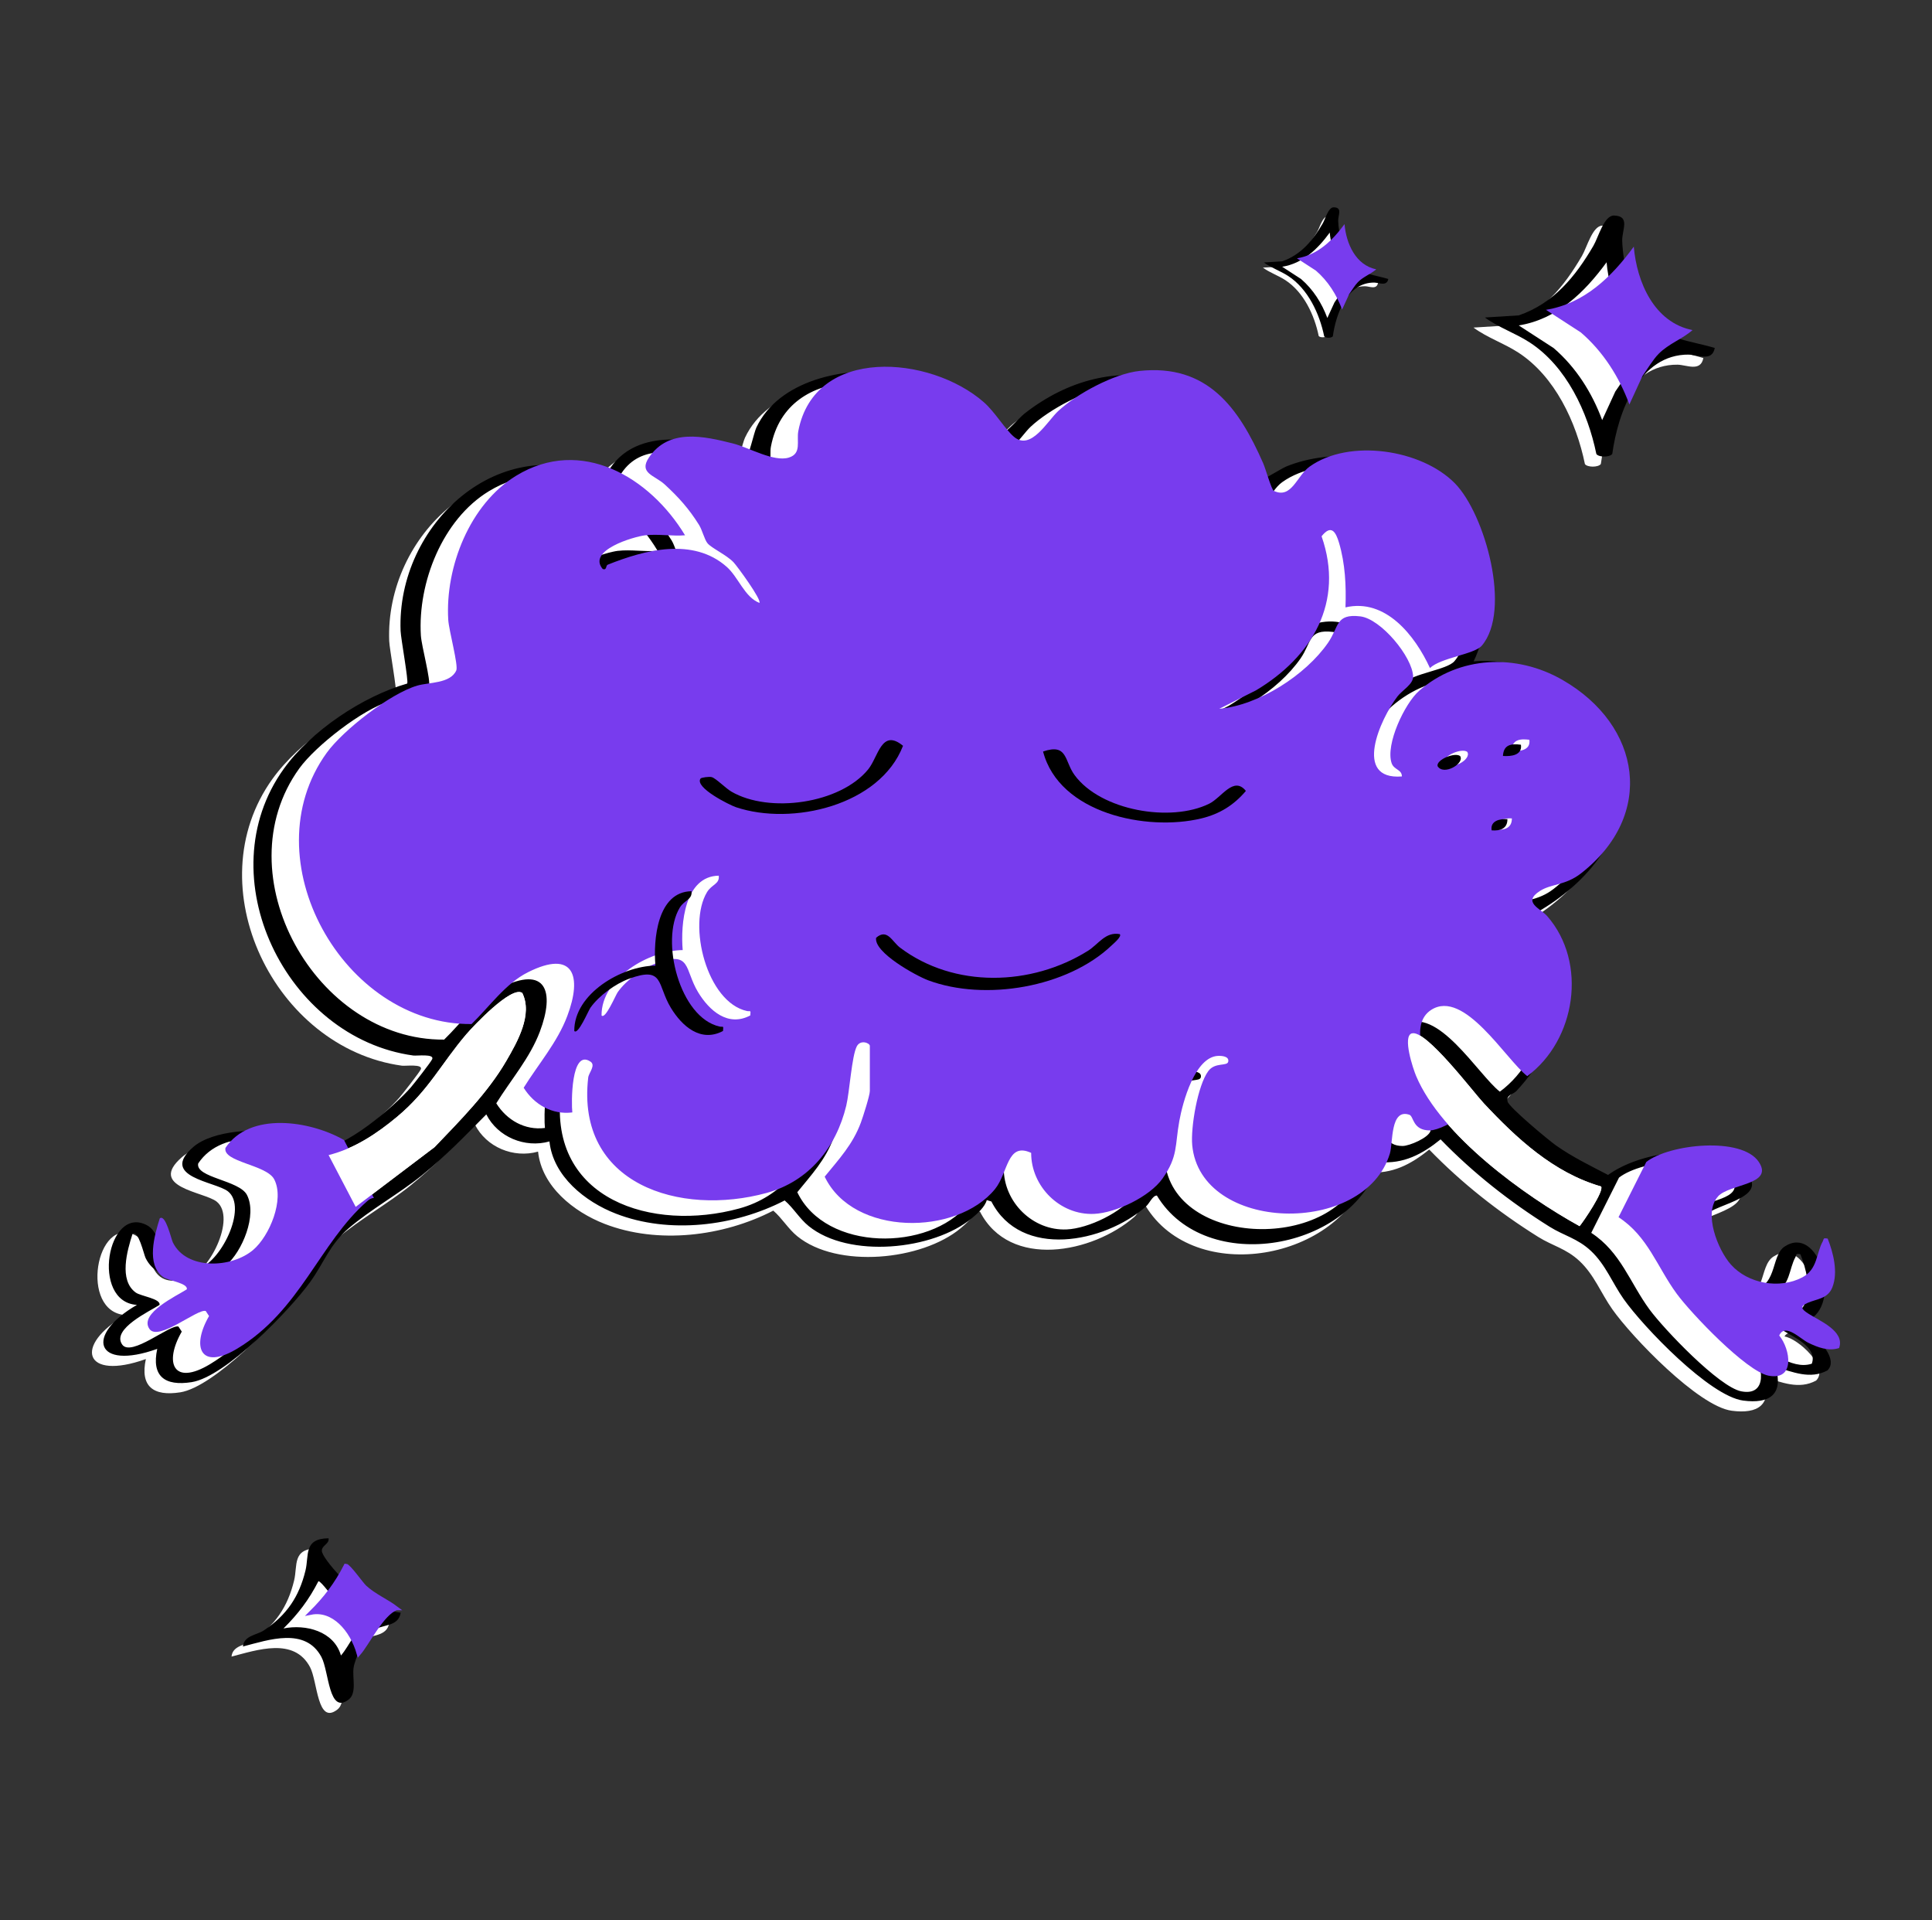 <?xml version="1.0" encoding="UTF-8"?><svg xmlns="http://www.w3.org/2000/svg" viewBox="0 0 503.59 500.42"><rect x="0" y="0" width="503.59" height="500.42" fill="#333333" stroke="none"/><defs><style>.cls-1,.cls-2{fill:#783cee;mix-blend-mode:multiply;}.cls-2{stroke:#783cee;stroke-miterlimit:10;}.cls-3{isolation:isolate;}.cls-4{fill:#fff;}</style></defs><g class="cls-3"><g id="Layer_1"><path class="cls-4" d="M359.18,73.72c-3.15-.95-6.72-1.12-8.94-3.85-1.95-2.39-3.03-7.08-3.14-10.12-.05-1.39,1.11-3.25-1.06-3.31-1.31-.04-2.04,2.82-2.69,3.94-2.34,4.01-5.2,7.52-9.74,9.09l-4.42.28c1.82,1.33,3.96,2.03,5.85,3.26,4.77,3.11,7.57,9.08,8.69,14.55.31.44,1.72.46,2.08,0,.74-5.4,3.48-13.03,10.01-12.96,1.15.01,3.01.99,3.37-.87Z"/><path class="cls-4" d="M443.99,93.31c-6.29-1.9-13.42-2.23-17.87-7.7-3.89-4.78-6.05-14.14-6.26-20.21-.1-2.78,2.21-6.48-2.12-6.6-2.62-.07-4.07,5.63-5.38,7.87-4.66,8.01-10.38,15.01-19.46,18.15l-8.83.55c3.63,2.66,7.91,4.06,11.69,6.51,9.54,6.2,15.12,18.13,17.36,29.06.61.87,3.44.91,4.15-.01,1.48-10.79,6.95-26.02,19.99-25.89,2.3.02,6.02,1.98,6.73-1.73ZM257.17,116.22c-5.57-8.73-17.15-14.98-27.4-16.38-12.39-1.69-29.73,1.77-35.58,14.22-.66,1.39-1.96,7.4-2.53,7.44-11.78-4.83-30.54-8.58-37.07,5.85-27.2-13.03-54.21,11.98-53.14,39.72.08,2.04,2.12,13.15,1.72,13.72-11.62,3.34-25.05,12.33-32.15,22.2-20.1,27.96.55,70.18,33.75,74.74.89.12,5.53-.5,4.92.94-.32.75-4.69,6.34-5.57,7.36-4.02,4.66-17.72,16.62-23.97,15.74-1.91-.27-6.47-3.07-9.21-3.72-6.3-1.51-18.44-.92-23.54,3.53-8.99,7.84,5.81,9.01,9.05,11.55,5.3,4.17-2,19.05-8.28,20.35-11.08,2.3-7.52-8.73-12.87-11.54-10.29-5.39-14.73,20.02-2.57,20.78-13.69,7.89-10.89,17.25,5.29,11.46-1.56,7.17,1.98,9.77,8.97,8.67,8.83-1.39,25.57-18.76,30.89-26.1,3.67-5.07,5.01-9.69,10.07-14.02,5.64-4.83,13.13-9,19.09-13.81,6.04-4.87,11.32-10.36,16.75-15.85,2.96,5.88,10.04,8.86,16.46,7.05.96,9.1,9.3,15.7,17.32,18.82,13.89,5.39,30.93,3.31,43.99-3.44,2.31,1.99,3.86,4.72,6.25,6.67,10.44,8.5,32.48,6.35,42.59-2.08,1.41-1.18,3.37-2.93,3.84-4.68l1.2.36c7.76,15.09,29.37,10.81,40.2,1.39,1.07-.93,1.79-2.95,2.94-2.94,12.78,21.19,51.07,14.17,57.94-8.74,6.31.59,11.28-2.06,16.01-5.9,8.46,8.74,18.08,16.3,28.4,22.76,3.75,2.35,7.27,3.02,10.76,6.28,3.86,3.6,5.6,8.39,8.57,12.59,5.14,7.28,22.44,25.29,31.13,26.44,6.87.91,10.58-1.56,8.47-8.76,4.46,1.3,9.02,3.35,13.53.89,3.48-3.47-4.74-10.97-8.24-11.48.52-1.17,2.56-1.15,3.73-1.84,8.14-4.87,2.13-24.7-6.64-18.97-3.89,2.54-1.58,11.31-9.73,11.47-7.48.14-15.33-13.68-11.15-19.42,2.4-3.31,19.65-4.88,8.8-12.93-8.5-6.3-25.66-3.81-33.97,2.24-4.58-2.38-9.27-4.67-13.51-7.64-1.96-1.38-12.27-9.96-12.67-11.46-.48-1.78,1.43-1.85,2.31-2.8,12.15-13.08,17.34-31.46,4.1-45.85,13.1-7.06,24.91-19.89,23.48-35.83-1.61-17.94-21.35-31.81-38.76-30.27,6.76-13.62,2.03-37.19-10.39-46.31-10.39-7.63-26.52-9.29-38.37-4.5-1.46.59-7.12,4.26-7.64,3.81-8.24-28.97-37.64-35.68-60.71-17.53-1.21.95-6.03,6.34-6.85,5.77ZM82.67,403.52c-6.56.08-5.05,4.42-6.01,8.38-1.67,6.89-4.95,11.67-10.83,15.61-1.87,1.25-5.22,1.34-5.48,4.21,6.74-1.74,16.29-5.09,20.46,2.74,2,3.76,1.85,15.19,7.14,11.05,2.12-1.66.9-5.57,1.23-8.16s3.09-8.2,5.1-9.75c2.28-1.77,6.57-.85,7.19-4.69-3.12-.45-6.76-1.44-9.36-3.27-2.1-1.48-11.23-10.67-11.19-12.91.03-1.4,2-1.72,1.75-3.21Z"/><path d="M260.15,113.59c.81.57,5.63-4.82,6.85-5.77,23.08-18.16,52.47-11.44,60.71,17.53.52.45,6.18-3.22,7.64-3.81,11.85-4.79,27.98-3.13,38.37,4.5,12.42,9.12,17.14,32.69,10.39,46.31,17.41-1.54,37.15,12.33,38.76,30.27,1.43,15.94-10.38,28.77-23.48,35.83,13.24,14.39,8.05,32.78-4.1,45.85-.88.95-2.79,1.03-2.31,2.8.4,1.5,10.71,10.08,12.67,11.46,4.23,2.97,8.93,5.26,13.51,7.64,8.31-6.05,25.47-8.54,33.97-2.24,10.85,8.05-6.39,9.63-8.8,12.93-4.18,5.75,3.67,19.57,11.15,19.42,8.14-.16,5.84-8.93,9.73-11.47,8.77-5.73,14.78,14.1,6.64,18.97-1.16.7-3.21.67-3.73,1.84,3.5.51,11.72,8.01,8.24,11.48-4.51,2.45-9.07.41-13.53-.89,2.11,7.2-1.6,9.67-8.47,8.76-8.7-1.15-26-19.17-31.13-26.44-2.96-4.19-4.7-8.98-8.57-12.59-3.49-3.25-7.01-3.93-10.76-6.28-10.32-6.46-19.93-14.01-28.4-22.76-4.73,3.84-9.7,6.5-16.01,5.9-6.87,22.91-45.16,29.93-57.94,8.74-1.15,0-1.86,2.01-2.94,2.94-10.83,9.41-32.44,13.69-40.2-1.39l-1.2-.36c-.47,1.75-2.43,3.51-3.84,4.68-10.11,8.43-32.15,10.57-42.59,2.08-2.39-1.94-3.93-4.68-6.25-6.67-13.06,6.75-30.1,8.84-43.99,3.44-8.02-3.11-16.36-9.72-17.32-18.82-6.42,1.81-13.5-1.17-16.46-7.05-5.43,5.49-10.71,10.98-16.75,15.85-5.96,4.81-13.45,8.97-19.09,13.81-5.06,4.33-6.4,8.94-10.07,14.02-5.31,7.34-22.05,24.71-30.89,26.1-6.99,1.1-10.53-1.5-8.97-8.67-16.18,5.79-18.98-3.58-5.29-11.46-12.16-.76-7.71-26.17,2.57-20.78,5.35,2.8,1.78,13.83,12.87,11.54,6.27-1.3,13.57-16.18,8.28-20.35-3.23-2.55-18.03-3.72-9.05-11.55,5.09-4.44,17.24-5.03,23.54-3.53,2.74.66,7.3,3.46,9.21,3.72,6.25.88,19.95-11.08,23.97-15.74.88-1.02,5.25-6.61,5.57-7.36.61-1.44-4.02-.82-4.92-.94-33.2-4.55-53.86-46.78-33.75-74.74,7.1-9.87,20.53-18.85,32.15-22.2.4-.57-1.64-11.68-1.72-13.72-1.08-27.74,25.93-52.75,53.14-39.72,6.53-14.43,25.29-10.68,37.07-5.85.58-.04,1.88-6.04,2.53-7.44,5.86-12.45,23.19-15.91,35.58-14.22,10.25,1.4,21.83,7.65,27.4,16.38ZM161.14,143.55c3.2-.38,7,.28,10.28,0-9.14-15.15-27.09-25.84-44.02-15.52-12.07,7.36-18.53,23.79-17.7,37.58.17,2.75,2.68,11.87,2.09,13.17-1.56,3.45-7.17,3.06-10.18,3.95-7.04,2.07-19.29,11.57-23.6,17.53-19.97,27.66,4.33,70.97,37.76,70.67,4.61-4.46,8.86-10.57,14.7-13.5,11.93-5.99,14.19.97,10.25,11.42-2.59,6.87-7.55,12.54-11.36,18.68,2.72,4.37,7.45,7.1,12.68,6.43-.27-2.35-.38-16.68,4.72-13.25,1.47.99-.43,2.89-.58,4.17-3.21,27.82,23.92,36.26,46.51,30.06,11.05-3.03,18.12-11.83,20.75-22.73.87-3.6,1.41-12.9,2.75-15.47.96-1.85,3.4-.86,3.4-.12v11.75c0,1.16-1.79,6.76-2.34,8.24-2.11,5.68-5.71,9.51-9.43,14.09,7.46,15.59,34.46,15.42,44.39,3.24,3.47-4.26,3.1-12.36,9.43-9.44-.02,8.77,7.55,16.29,16.39,15.9,5.7-.25,14.53-4.5,17.85-9.21,4.08-5.79,3.21-8.56,4.38-15.01.87-4.79,4.04-16.72,10.12-16.96.93-.04,2.91.09,2.63,1.5-.26,1.3-3.43.09-5.19,2.45-2.77,3.73-4.62,14.69-4.2,19.29,2.1,22.9,45.01,23.93,51.53,2.19.84-2.81.06-11.81,5.08-10.08,1.16.4.78,4.09,5.37,4.08,1.78,0,6.82-2.16,7.28-3.95.27-1.05-4.96-7.47-5.91-9.18-2.59-4.62-6.84-14.57-1.05-18.29,8.58-5.5,19.38,12.87,25.03,17.27,12.66-9.38,15.79-29.55,5.22-41.68-1.79-2.05-6.57-3.6-1.91-6.58,3-1.92,6.62-1.4,10.7-4.58,19.48-15.2,15.75-38.56-4.8-50.4-12.03-6.93-26.99-6.32-37.44,2.87-3.73,3.28-8.77,13.89-7.13,18.79.6,1.79,2.69,1.63,2.68,3.48-12.84.99-5.64-14.96-1.16-20.84,1.23-1.62,4.17-3.2,4.09-5.23-.19-5.1-8.41-15.03-13.79-15.65-6.47-.75-5.48,2.69-8.4,6.9-5.83,8.42-18.08,16.29-28.34,17.19l9.58-4.81c14.61-8.72,23.11-22.99,17.09-40.15,2.49-3.13,3.68-1.22,4.55,1.7,1.62,5.46,1.88,11.16,1.68,16.83,10.45-2.43,18.12,7.32,22.02,15.81,2.79-2.7,11.57-3.57,13.51-5.83,7.81-9.13.89-34.26-7.01-42.31-8.72-8.88-27.59-11.72-37.88-4.35-3.34,2.39-4.66,8.51-9.32,6.32-.6-.28-2.12-5.72-2.78-7.22-6.36-14.46-14.53-25.91-32.22-24.04-6.6.7-16.38,5.96-21.24,10.49-2.75,2.57-7.05,10.32-11.41,6.74-2.35-1.92-5.01-6.51-7.95-9.09-13.94-12.2-44.06-14.74-48.34,7.51-.51,2.64.94,5.87-2.47,6.93-3.93,1.21-10.33-2.6-14.59-3.68-7.6-1.92-16.71-3.98-21.87,3.65-2.77,4.11,1.47,4.61,4.12,7.05,3.6,3.31,6.31,6.32,8.9,10.48.88,1.42,1.4,3.82,2.23,4.82,1.04,1.27,4.97,3.04,6.79,4.96.98,1.03,7.42,9.86,6.74,10.59-3.89-1.54-5.42-6.66-8.52-9.4-8.75-7.74-21.35-4.43-31-.56-.58.23-.18,1.51-1.31,1.14-4.13-4.85,7.96-8.43,11.15-8.81ZM136.12,258.76c-2.77-1.97-12.76,8.66-14.61,10.83-6.51,7.64-9.77,14.57-17.95,21.41-5.23,4.37-11.19,8.36-17.9,10.01l7.06,13.5,20.56-15.56c6.56-6.86,13.89-14.2,18.68-22.45,2.92-5.02,6.97-12.12,4.17-17.75ZM368.01,269.31c-2.52.75.34,9.28,1.12,11.13,6.56,15.54,28.17,31.15,42.6,39.11,1.07-1.27,6.47-9.25,5.6-10.34-12.39-3.57-22.03-12.55-30.59-21.7-2.83-3.02-15.08-19.27-18.73-18.19ZM82.56,301.16c-8.78-5.04-24.55-7.5-30.9,2.05-.77,3.71,10.72,4.35,12.71,8.2,2.72,5.25-1.22,14.75-5.47,18.37-5.63,4.79-17.41,5.32-20.95-1.93-.46-.94-1.88-7.44-3.41-6.28-1.39,4.35-3.63,12.07.86,15.29,1.28.92,6.57,1.6,6.18,3.21-2.42,1.58-12.58,6.27-9.73,10.33,2.34,3.33,12.47-5.32,14.66-4.69l.87,1.32c-4.72,8.21-2.15,14.2,7.32,8.51,16.51-9.92,21.42-27.49,33.87-38.41.51-.45,1.06-.86,1.78-.86l-7.79-15.11ZM440.69,315.88c3.04-3.34,14.61-2.98,10.66-8.97-4.42-6.7-23.33-4.71-29.34-.02l-7.24,14.4c7.69,5.01,10.07,13,15.18,19.96,3.74,5.09,18.12,20.21,23.92,21.34,6.98,1.36,5.75-6.82,2.79-10.47,1.5-3.36,5.47.86,7.54,1.88,2.45,1.2,5.29,2.3,8.06,1.39,1.61-4.45-5.21-7.13-8.08-9.01-1.71-1.12-2.25-1.82-.17-2.74,2.49-1.1,5.32-1.06,6.51-4.1,1.53-3.9.25-8.96-1.23-12.67-1.33-.25-.93.07-1.3.75-1.71,3.11-1.31,7.25-5.33,9.36-5.94,3.11-14.15,1.65-18.61-3.36-3.41-3.82-7.26-13.45-3.35-17.73Z"/><path d="M446.97,90.68c-.71,3.71-4.43,1.75-6.73,1.73-13.03-.13-18.51,15.09-19.99,25.89-.71.93-3.54.89-4.15.01-2.23-10.92-7.82-22.85-17.36-29.06-3.78-2.46-8.06-3.85-11.69-6.51l8.83-.55c9.08-3.13,14.79-10.14,19.46-18.15,1.31-2.24,2.76-7.94,5.38-7.87,4.33.12,2.02,3.82,2.12,6.6.21,6.07,2.37,15.43,6.26,20.21,4.44,5.46,11.58,5.8,17.87,7.7ZM434.05,90.09c-9.95-1.98-14.5-12.5-15.28-21.74-5.73,7.83-12.9,14.85-22.9,16.46l9.09,5.89c5.82,5,10,11.6,12.66,18.78l3.42-7.44c1.24-1.74,2.75-4.3,4.22-5.77,2.63-2.65,6.11-3.8,8.81-6.17Z"/><path d="M85.64,400.89c.25,1.49-1.72,1.81-1.75,3.21-.04,2.24,9.09,11.43,11.19,12.91,2.6,1.83,6.24,2.82,9.36,3.27-.61,3.84-4.91,2.92-7.19,4.69-2.01,1.56-4.77,7.2-5.1,9.75s.89,6.5-1.23,8.16c-5.28,4.13-5.13-7.29-7.14-11.05-4.18-7.84-13.73-4.48-20.46-2.74.26-2.87,3.61-2.96,5.48-4.21,5.89-3.93,9.16-8.71,10.83-15.61.96-3.96-.55-8.3,6.01-8.38ZM96.22,423.21c-2.63-1.99-5.79-3.28-8.25-5.55-.86-.8-4.22-5.6-4.97-5.59-2.47,4.82-5.28,8.53-9.11,12.32,5.79-1.17,13.17.69,14.98,7.05,2.36-2.69,3.64-6.98,7.35-8.23Z"/><path class="cls-1" d="M168.26,139.49c-3.19.38-15.28,3.96-11.15,8.81,1.13.37.73-.91,1.31-1.14,9.65-3.87,22.24-7.18,31,.56,3.09,2.74,4.63,7.86,8.52,9.4.68-.72-5.76-9.56-6.74-10.59-1.82-1.92-5.75-3.68-6.79-4.96-.82-1.01-1.34-3.41-2.23-4.82-2.6-4.16-5.3-7.17-8.9-10.48-2.65-2.43-6.89-2.94-4.12-7.05,5.16-7.63,14.26-5.57,21.87-3.65,4.26,1.08,10.66,4.89,14.59,3.68,3.41-1.05,1.96-4.29,2.47-6.93,4.27-22.25,34.39-19.71,48.34-7.51,2.94,2.57,5.6,7.16,7.95,9.09,4.36,3.58,8.65-4.17,11.41-6.74,4.85-4.53,14.64-9.79,21.24-10.49,17.69-1.88,25.87,9.58,32.22,24.04.66,1.5,2.18,6.94,2.78,7.22,4.66,2.18,5.98-3.93,9.32-6.32,10.29-7.37,29.16-4.53,37.88,4.35,7.9,8.05,14.82,33.18,7.01,42.31-1.93,2.26-10.71,3.13-13.51,5.83-3.9-8.48-11.56-18.24-22.02-15.81.2-5.66-.07-11.37-1.68-16.83-.87-2.93-2.06-4.83-4.55-1.7,6.01,17.16-2.48,31.43-17.09,40.15l-9.58,4.81c10.26-.9,22.51-8.77,28.34-17.19,2.92-4.22,1.93-7.65,8.4-6.9,5.38.62,13.6,10.55,13.79,15.65.08,2.03-2.86,3.61-4.09,5.23-4.48,5.88-11.68,21.84,1.16,20.84.02-1.85-2.08-1.69-2.68-3.48-1.63-4.9,3.41-15.51,7.13-18.79,10.44-9.19,25.41-9.81,37.44-2.87,20.55,11.84,24.28,35.2,4.8,50.4-4.07,3.18-7.69,2.66-10.7,4.58-4.66,2.98.12,4.53,1.91,6.58,10.57,12.13,7.44,32.31-5.22,41.68-5.64-4.4-16.45-22.77-25.03-17.27-5.79,3.72-1.54,13.67,1.05,18.29.96,1.71,6.18,8.13,5.91,9.18-.46,1.79-5.5,3.94-7.28,3.95-4.58.01-4.2-3.68-5.37-4.08-5.02-1.73-4.24,7.27-5.08,10.08-6.52,21.74-49.44,20.71-51.53-2.19-.42-4.6,1.42-15.56,4.2-19.29,1.76-2.37,4.94-1.16,5.19-2.45.28-1.41-1.7-1.53-2.63-1.5-6.08.24-9.25,12.16-10.12,16.96-1.17,6.45-.3,9.21-4.38,15.01-3.32,4.71-12.15,8.96-17.85,9.21-8.84.39-16.41-7.13-16.39-15.9-6.33-2.92-5.96,5.18-9.43,9.44-9.93,12.19-36.92,12.35-44.39-3.24,3.73-4.58,7.33-8.41,9.43-14.09.55-1.48,2.34-7.07,2.34-8.24v-11.75c0-.74-2.44-1.73-3.4.12-1.33,2.56-1.88,11.86-2.75,15.47-2.63,10.9-9.7,19.69-20.75,22.73-22.59,6.2-49.72-2.23-46.51-30.06.15-1.28,2.05-3.19.58-4.17-5.1-3.42-4.99,10.9-4.72,13.25-5.23.67-9.96-2.06-12.68-6.43,3.81-6.14,8.77-11.81,11.36-18.68,3.95-10.45,1.69-17.41-10.25-11.42-5.85,2.93-10.09,9.04-14.7,13.5-33.43.31-57.73-43.01-37.76-70.67,4.3-5.96,16.56-15.46,23.6-17.53,3.01-.89,8.63-.5,10.18-3.95.59-1.3-1.92-10.43-2.09-13.17-.84-13.79,5.63-30.22,17.7-37.58,16.93-10.32,34.87.38,44.02,15.52-3.28.28-7.08-.38-10.28,0ZM398.64,192.79c-2.57-.32-4.52-.02-4.69,2.93,2.07.15,5.09-.14,4.69-2.93ZM382.44,195.93c-1.42-1.03-6.23.97-5.87,2.63,1.54,2.61,7.17-.72,5.87-2.63ZM394.08,213.28c-2.01-.13-4.53.46-4.11,2.93,2.21.17,4.13-.42,4.11-2.93ZM187.35,228.21c-8.92.13-9.97,12.65-9.4,19.39-8.79.08-21.23,7.34-21.15,17.03.97,1.15,3.66-5.28,4.21-6.06,2.21-3.13,6.49-6.23,10.08-7.55,9.18-3.37,7.24,1.54,10.87,7.55,2.93,4.84,7.82,9.14,13.61,6.06.15-1.56.03-.95-.88-1.15-10.42-2.29-15.55-22.43-10.4-30.98,1.22-2.03,3.32-2.09,3.06-4.28Z"/><path class="cls-1" d="M89.67,297.1l7.79,15.11c-.72,0-1.27.41-1.78.86-12.45,10.92-17.36,28.48-33.87,38.41-9.47,5.69-12.04-.31-7.32-8.51l-.87-1.32c-2.18-.63-12.32,8.02-14.66,4.69-2.85-4.05,7.31-8.74,9.73-10.33.39-1.61-4.9-2.28-6.18-3.21-4.48-3.22-2.24-10.94-.86-15.29,1.53-1.16,2.95,5.34,3.41,6.28,3.54,7.25,15.33,6.73,20.95,1.93,4.26-3.63,8.19-13.12,5.47-18.37-2-3.85-13.48-4.49-12.71-8.2,6.35-9.54,22.11-7.09,30.9-2.05Z"/><path class="cls-1" d="M447.81,311.81c-3.9,4.28-.05,13.9,3.35,17.73,4.46,5.01,12.67,6.47,18.61,3.36,4.02-2.1,3.62-6.25,5.33-9.36.37-.67-.02-.99,1.3-.75,1.47,3.71,2.75,8.77,1.23,12.67-1.19,3.04-4.01,3-6.51,4.1-2.08.92-1.53,1.62.17,2.74,2.87,1.88,9.69,4.56,8.08,9.01-2.77.91-5.61-.19-8.06-1.39-2.07-1.02-6.04-5.24-7.54-1.88,2.96,3.64,4.19,11.83-2.79,10.47-5.8-1.13-20.18-16.24-23.92-21.34-5.12-6.96-7.49-14.95-15.18-19.96l7.24-14.4c6.01-4.69,24.92-6.68,29.34.02,3.96,5.99-7.62,5.63-10.66,8.97Z"/><path class="cls-4" d="M136.12,258.76c2.8,5.63-1.25,12.73-4.17,17.75-4.79,8.25-12.11,15.59-18.68,22.45l-20.56,15.56-7.06-13.5c6.71-1.66,12.67-5.64,17.9-10.01,8.18-6.84,11.44-13.77,17.95-21.41,1.85-2.17,11.84-12.8,14.61-10.83Z"/><path class="cls-4" d="M368.01,269.31c3.65-1.08,15.91,15.17,18.73,18.19,8.56,9.16,18.21,18.13,30.59,21.7.87,1.09-4.53,9.07-5.6,10.34-14.43-7.97-36.04-23.58-42.6-39.11-.78-1.84-3.64-10.38-1.12-11.13Z"/><path class="cls-1" d="M441.16,86.03c-2.7,2.37-6.18,3.51-8.81,6.17-1.46,1.47-2.98,4.03-4.22,5.77l-3.42,7.44c-2.66-7.18-6.84-13.78-12.66-18.78l-9.09-5.89c10-1.61,17.17-8.63,22.9-16.46.78,9.25,5.33,19.76,15.28,21.74Z"/><path d="M361.87,72.7c-.38,2.01-2.4.95-3.64.94-7.05-.07-10.02,8.17-10.82,14.01-.38.5-1.91.48-2.25,0-1.21-5.91-4.23-12.37-9.39-15.73-2.04-1.33-4.36-2.08-6.33-3.52l4.78-.3c4.91-1.7,8.01-5.49,10.53-9.82.71-1.21,1.49-4.3,2.91-4.26,2.34.06,1.09,2.07,1.15,3.57.11,3.29,1.28,8.35,3.39,10.94,2.41,2.96,6.27,3.14,9.67,4.17ZM354.88,72.38c-5.38-1.07-7.85-6.76-8.27-11.77-3.1,4.24-6.98,8.04-12.4,8.91l4.92,3.19c3.15,2.71,5.41,6.28,6.85,10.16l1.85-4.03c.67-.94,1.49-2.33,2.28-3.12,1.42-1.44,3.31-2.06,4.77-3.34Z"/><path class="cls-1" d="M358.73,70.18c-1.46,1.28-3.34,1.9-4.77,3.34-.79.8-1.61,2.18-2.28,3.12l-1.85,4.03c-1.44-3.89-3.7-7.46-6.85-10.16l-4.92-3.19c5.41-.87,9.29-4.67,12.4-8.91.42,5,2.89,10.7,8.27,11.77Z"/><path class="cls-2" d="M103.34,419.14c-3.71,1.25-7.49,9.15-9.85,11.85-1.81-6.37-6.68-11.84-12.47-10.67,3.83-3.8,6.64-7.5,9.11-12.32.75,0,4.11,4.8,4.97,5.59,2.45,2.27,5.62,3.56,8.25,5.55Z"/><path d="M180.24,232.27c.26,2.19-1.83,2.25-3.06,4.28-5.15,8.55-.02,28.69,10.4,30.98.91.2,1.03-.41.88,1.15-5.79,3.08-10.68-1.22-13.61-6.06-3.63-6.01-1.69-10.92-10.87-7.55-3.59,1.32-7.87,4.42-10.08,7.55-.55.78-3.24,7.21-4.21,6.06-.08-9.69,12.36-16.95,21.15-17.03-.58-6.74.47-19.26,9.4-19.39Z"/><path d="M291.86,243.43c.68.58-1.62,2.48-2.07,2.92-11.54,11.02-33.07,14.64-47.86,9.12-3.12-1.17-14.23-7.25-13.56-11.09,2.92-2.5,4.15,1,6.22,2.57,14.16,10.68,34.29,10.04,48.99.84,2.76-1.73,4.56-5.02,8.28-4.35Z"/><path d="M271.89,195.85c6.46-2.21,5.5,2.46,8.22,6.16,6.81,9.25,25.02,12.39,35.06,7.45,3.28-1.61,6.37-7.32,9.58-3.34-3.16,3.73-6.86,6.02-11.62,7.17-14.23,3.43-37.06-1.29-41.25-17.45Z"/><path d="M182.59,202.9c.19-.27,2.26-.57,2.95-.37,1.12.34,3.56,2.86,5.1,3.77,9.84,5.74,28.36,3.18,35.67-5.81,2.64-3.25,3.46-10.76,9.07-6.13-6.03,15.56-28.9,20.9-43.52,16.01-1.7-.57-10.89-5.15-9.26-7.47Z"/><path d="M380.58,197.02c1.3,1.91-4.33,5.24-5.87,2.63-.36-1.66,4.45-3.66,5.87-2.63Z"/><path d="M396.44,194.08c.4,2.79-2.62,3.08-4.69,2.93.17-2.95,2.12-3.26,4.69-2.93Z"/><path d="M392.92,213.47c.02,2.51-1.9,3.1-4.11,2.93-.42-2.47,2.1-3.06,4.11-2.93Z"/></g></g></svg>